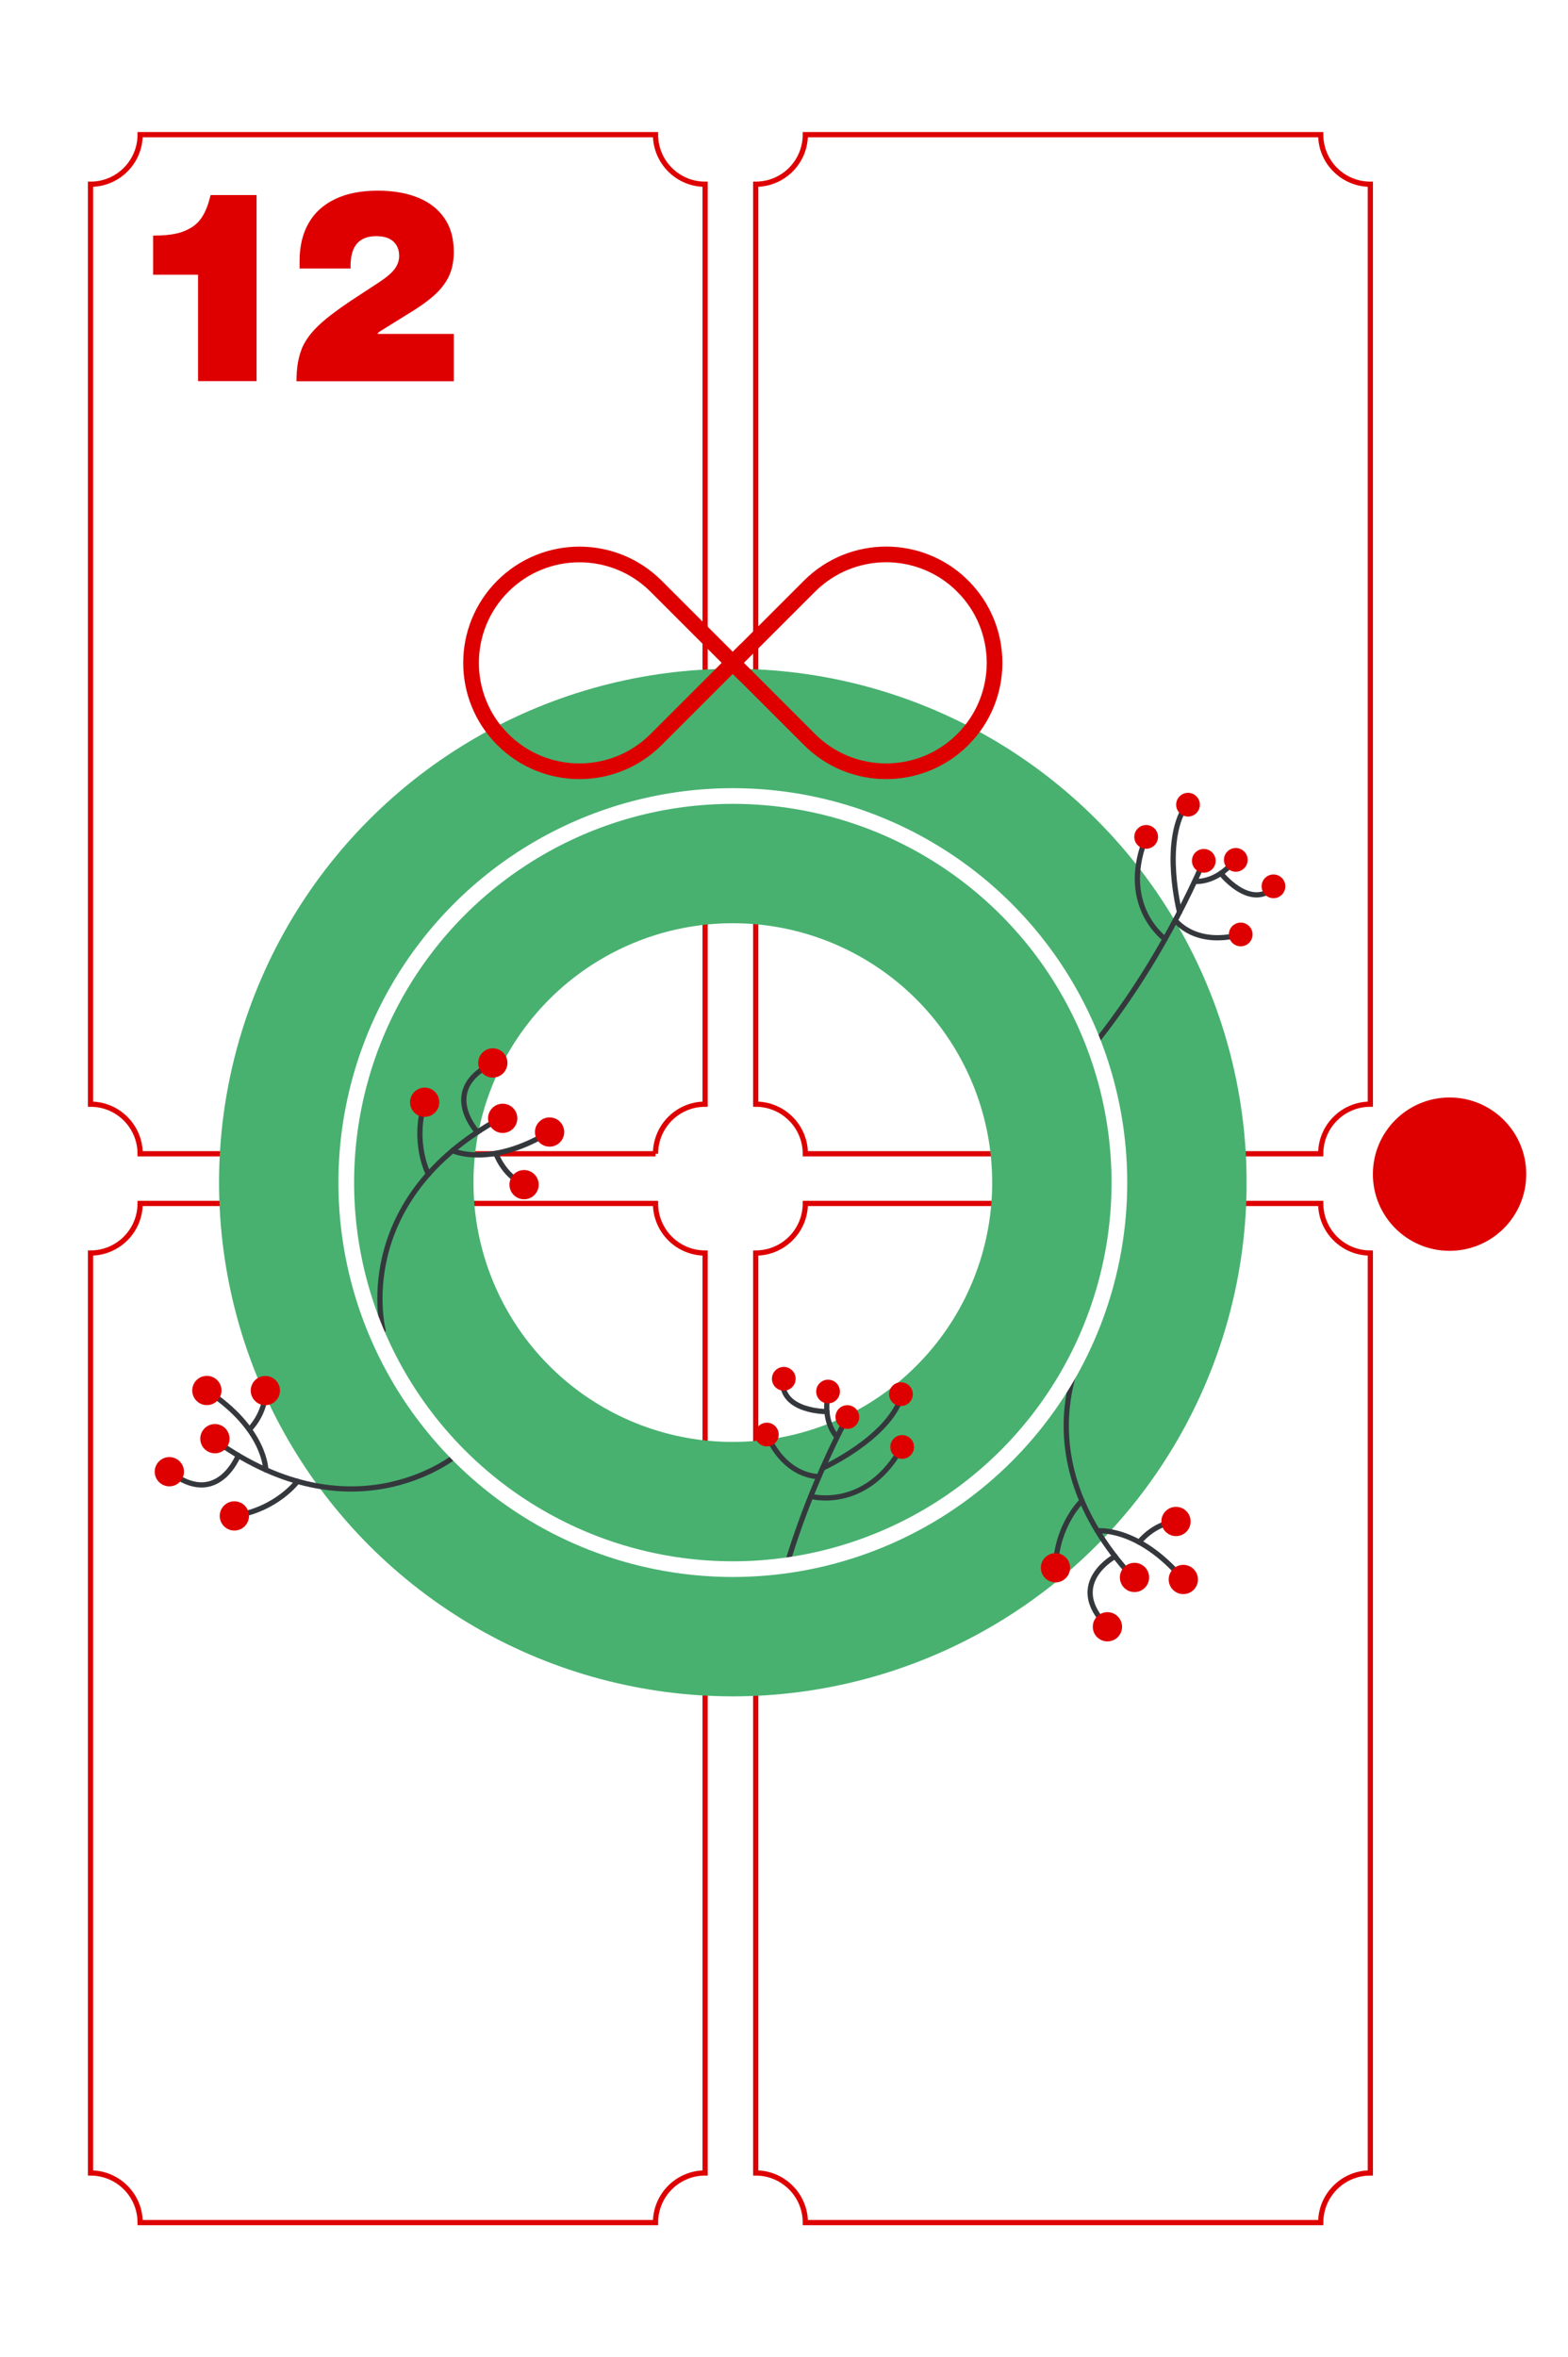 <?xml version="1.0" encoding="UTF-8"?>
<svg id="Ziffern" xmlns="http://www.w3.org/2000/svg" version="1.1" viewBox="0 0 300 451">
  <!-- Generator: Adobe Illustrator 29.7.1, SVG Export Plug-In . SVG Version: 2.1.1 Build 8)  -->
  <defs>
    <style>
      .st0, .st1, .st2, .st3, .st4 {
        fill: none;
      }

      .st0, .st2, .st3, .st4 {
        stroke-miterlimit: 10;
      }

      .st0, .st4 {
        stroke: #de0000;
      }

      .st1 {
        stroke: #34383c;
        stroke-linecap: round;
        stroke-linejoin: round;
      }

      .st2 {
        stroke: #48b170;
        stroke-width: 48.68px;
      }

      .st3 {
        stroke: #fff;
      }

      .st3, .st4 {
        stroke-width: 3px;
      }

      .st5 {
        fill: #fff;
      }

      .st6 {
        fill: #de0000;
      }
    </style>
  </defs>
  <rect class="st5" y="0" width="300" height="451"/>
  <g>
    <path class="st0" d="M252.69,220.75h-98.61c0-5.24-4.25-9.49-9.49-9.49V35.25c5.24,0,9.49-4.25,9.49-9.49h98.61c0,5.24,4.25,9.49,9.49,9.49v176.01c-5.24,0-9.49,4.25-9.49,9.49h0Z"/>
    <path class="st0" d="M125.42,220.75H26.81c0-5.24-4.25-9.49-9.49-9.49V35.25c5.24,0,9.49-4.25,9.49-9.49h98.61c0,5.24,4.25,9.49,9.49,9.49v176.01c-5.24,0-9.49,4.25-9.49,9.49Z"/>
    <path class="st0" d="M252.69,425.24h-98.61c0-5.24-4.25-9.49-9.49-9.49v-176.01c5.24,0,9.49-4.25,9.49-9.49h98.61c0,5.24,4.25,9.49,9.49,9.49v176.01c-5.24,0-9.49,4.25-9.49,9.49h0Z"/>
    <path class="st0" d="M125.42,425.24H26.81c0-5.24-4.25-9.49-9.49-9.49v-176.01c5.24,0,9.49-4.25,9.49-9.49h98.61c0,5.24,4.25,9.49,9.49,9.49v176.01c-5.24,0-9.49,4.25-9.49,9.49Z"/>
    <circle class="st6" cx="277.34" cy="224.65" r="14.67"/>
    <g>
      <circle class="st2" cx="140.21" cy="226.26" r="73.96"/>
      <g>
        <path class="st1" d="M208.77,200.58c7.57-9.37,15.04-21.04,21.4-35.48"/>
        <path class="st1" d="M222.91,179.66s-8.54-6.1-3.94-18.66"/>
        <path class="st1" d="M225.68,174.51s-3.4-13.18,1.13-20.22"/>
        <path class="st1" d="M228.88,168.64s4.31.31,7.73-4.6"/>
        <path class="st1" d="M233.59,167.09s5.39,6.84,9.92,2.9"/>
        <path class="st1" d="M224.87,176.07s3.67,5.08,12.51,2.73"/>
        <circle class="st6" cx="237.38" cy="178.79" r="2.27"/>
        <circle class="st6" cx="243.65" cy="169.58" r="2.27"/>
        <circle class="st6" cx="236.44" cy="164.52" r="2.27"/>
        <circle class="st6" cx="230.32" cy="164.7" r="2.27"/>
        <circle class="st6" cx="227.3" cy="153.96" r="2.27"/>
        <circle class="st6" cx="219.29" cy="160.12" r="2.27"/>
      </g>
      <g>
        <path class="st1" d="M150.41,299.83c2.63-8.89,6.35-18.39,11.49-28.34"/>
        <path class="st1" d="M155.12,286.29s10.1,2.83,17-8.64"/>
        <path class="st1" d="M157.39,280.89s12.4-5.62,15.04-13.56"/>
        <path class="st1" d="M159.96,274.72s-2.94-3.16-1.27-8.91"/>
        <path class="st1" d="M158.22,270.08s-8.71.09-8.48-5.91"/>
        <path class="st1" d="M156.69,282.5s-6.26.33-9.97-8.03"/>
        <circle class="st6" cx="146.72" cy="274.47" r="2.27"/>
        <circle class="st6" cx="149.96" cy="263.8" r="2.27"/>
        <circle class="st6" cx="158.43" cy="266.24" r="2.27"/>
        <circle class="st6" cx="162.12" cy="271.12" r="2.27"/>
        <circle class="st6" cx="172.38" cy="266.74" r="2.27"/>
        <circle class="st6" cx="172.61" cy="276.84" r="2.27"/>
      </g>
      <g>
        <path class="st1" d="M87.59,278.22s-18.93,16.09-45.13-1.74"/>
        <path class="st1" d="M50.85,281.21s-.06-7.78-11.09-15.03"/>
        <path class="st1" d="M45.59,278.47s-3.71,9.56-12.2,3.78"/>
        <path class="st1" d="M56.92,283.42s-4,5.4-12.08,6.62"/>
        <path class="st1" d="M47.71,273.53s3.16-3.1,3.06-7.47"/>
        <circle class="st6" cx="50.77" cy="266.06" r="2.8"/>
        <circle class="st6" cx="39.58" cy="266.04" r="2.8"/>
        <circle class="st6" cx="41.12" cy="275.26" r="2.8"/>
        <circle class="st6" cx="32.4" cy="281.58" r="2.8"/>
        <circle class="st6" cx="44.84" cy="290.04" r="2.8"/>
      </g>
      <g>
        <path class="st1" d="M73.3,254.53s-6.25-24.04,21.2-39.88"/>
        <path class="st1" d="M86.59,220.15s7.03,3.33,18.36-3.45"/>
        <path class="st1" d="M91.35,216.6s-6.99-7.5,1.9-12.63"/>
        <path class="st1" d="M81.96,224.65s-3.12-5.95-.71-13.76"/>
        <path class="st1" d="M94.87,220.66s1.42,4.19,5.4,6.01"/>
        <circle class="st6" cx="100.27" cy="226.66" r="2.8"/>
        <circle class="st6" cx="105.15" cy="216.59" r="2.8"/>
        <circle class="st6" cx="96.18" cy="213.97" r="2.8"/>
        <circle class="st6" cx="94.29" cy="203.37" r="2.8"/>
        <circle class="st6" cx="81.25" cy="210.89" r="2.8"/>
      </g>
      <g>
        <path class="st1" d="M208.35,256.07s-13.61,20.78,7.34,44.56"/>
        <path class="st1" d="M209.95,292.9s7.73-.91,16.3,9.14"/>
        <path class="st1" d="M213.33,297.78s-9.02,4.87-2.23,12.58"/>
        <path class="st1" d="M207,287.15s-4.86,4.64-5.06,12.81"/>
        <path class="st1" d="M217.96,295.06s2.68-3.52,7.03-3.96"/>
        <circle class="st6" cx="225" cy="291.1" r="2.8"/>
        <circle class="st6" cx="226.4" cy="302.2" r="2.8"/>
        <circle class="st6" cx="217.06" cy="301.81" r="2.8"/>
        <circle class="st6" cx="211.88" cy="311.25" r="2.8"/>
        <circle class="st6" cx="201.94" cy="299.96" r="2.8"/>
      </g>
      <g>
        <circle class="st3" cx="140.21" cy="226.26" r="73.96"/>
        <g>
          <path class="st4" d="M184.21,112.16h0c8.1,8.1,8.1,21.23,0,29.33h0c-8.1,8.1-21.23,8.1-29.33,0l-14.67-14.67,14.67-14.67c8.1-8.1,21.23-8.1,29.33,0h0Z"/>
          <path class="st4" d="M140.2,126.82l-14.67,14.67c-8.1,8.1-21.23,8.1-29.33,0h0c-8.1-8.1-8.1-21.23,0-29.33h0c8.1-8.1,21.23-8.1,29.33,0l14.67,14.67h0Z"/>
        </g>
      </g>
    </g>
  </g>
  <g>
    <path class="st6" d="M37.9,52.57h-8.6v-7.5h.35c1.5,0,2.81-.12,3.92-.35,1.12-.23,2.11-.62,2.98-1.15.9-.53,1.64-1.27,2.22-2.23.58-.95,1.06-2.16,1.42-3.62l.1-.4h8.8v35.6h-11.2v-20.35Z"/>
    <path class="st6" d="M57.68,66.84c.65-1.62,1.78-3.17,3.38-4.67,1.6-1.5,4.02-3.3,7.25-5.4l4.2-2.75c1.47-.97,2.48-1.83,3.03-2.6.55-.77.83-1.58.83-2.45,0-1.17-.38-2.09-1.12-2.77-.75-.68-1.84-1.02-3.28-1.02-1.6,0-2.82.47-3.65,1.4-.83.93-1.25,2.38-1.25,4.35v.45h-9.75v-1.5c0-2.8.58-5.2,1.73-7.2,1.15-2,2.84-3.53,5.08-4.6,2.23-1.07,4.95-1.6,8.15-1.6,2.9,0,5.44.43,7.62,1.3,2.18.87,3.88,2.17,5.1,3.92,1.22,1.75,1.82,3.91,1.82,6.48,0,1.6-.25,3.02-.75,4.25-.5,1.23-1.3,2.4-2.4,3.5-1.1,1.1-2.6,2.25-4.5,3.45l-6.2,3.85c-.27.17-.45.29-.55.38-.1.08-.17.18-.2.28h14.6v9.05h-30.1c0-2.43.33-4.46.97-6.08Z"/>
  </g>
</svg>